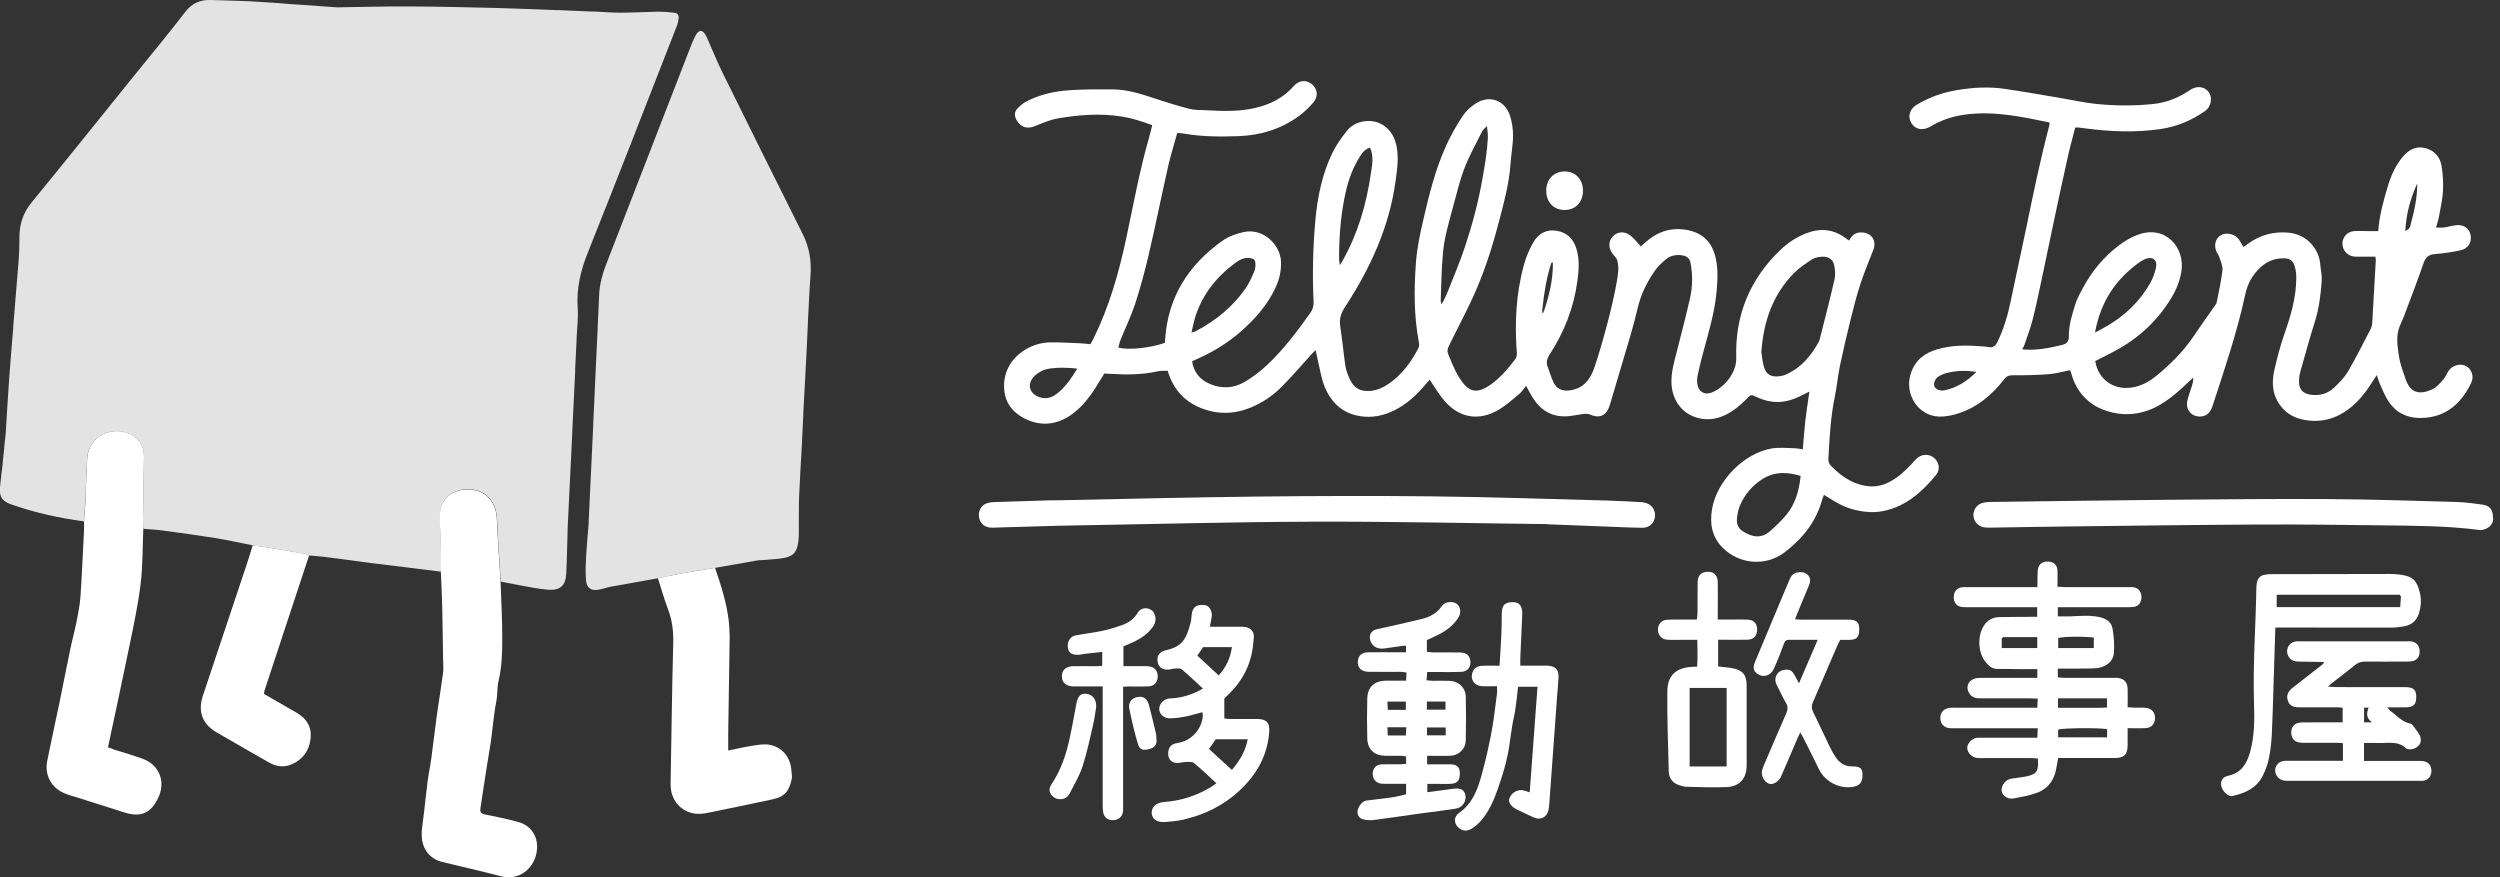 <?xml version="1.0" encoding="UTF-8"?> <svg xmlns="http://www.w3.org/2000/svg" width="171" height="60" viewBox="0 0 171 60" fill="none"><rect x="0" y="0" width="171" height="60" fill="#333333" stroke="none"/><g clip-path="url(#clip0_593_59)"><path d="M17.04 0.088C16.938 0.088 16.836 0.083 16.73 0.079C16.831 0.079 16.933 0.083 17.04 0.088Z" fill="#E3E3E3"></path><path d="M23.101 0.506C23.031 0.506 22.966 0.501 22.896 0.496C22.966 0.496 23.031 0.501 23.101 0.506Z" fill="#E3E3E3"></path><path d="M0.204 31.535C0.204 31.605 0.195 31.675 0.19 31.739C0.19 31.67 0.2 31.6 0.204 31.535Z" fill="#E3E3E3"></path><path d="M0.306 30.506C0.301 30.575 0.297 30.645 0.292 30.71C0.297 30.64 0.301 30.571 0.306 30.506Z" fill="#E3E3E3"></path><path d="M18.686 0.19C18.617 0.19 18.547 0.186 18.482 0.181C18.552 0.181 18.622 0.186 18.686 0.19Z" fill="#E3E3E3"></path><path d="M20.022 0.292C19.953 0.292 19.883 0.288 19.818 0.283C19.888 0.283 19.957 0.288 20.022 0.292Z" fill="#E3E3E3"></path><path d="M0.918 22.285C0.918 22.355 0.914 22.425 0.909 22.489C0.909 22.42 0.914 22.35 0.918 22.285Z" fill="#E3E3E3"></path><path d="M5.852 34.003C5.852 34.105 5.847 34.208 5.843 34.31C5.843 34.208 5.847 34.105 5.852 34.003Z" fill="white"></path><path d="M30.168 39.102C28.629 38.911 27.089 38.726 25.55 38.531C24.418 38.387 23.287 38.23 22.155 38.086C21.817 38.044 21.479 38.025 21.14 37.993C21.066 37.961 20.992 37.914 20.913 37.9C20.426 37.812 19.939 37.724 19.448 37.64C18.724 37.52 17.996 37.408 17.273 37.297C16.42 37.13 15.571 36.94 14.713 36.801C13.536 36.611 12.348 36.453 11.161 36.291C10.712 36.23 10.253 36.207 9.798 36.17C9.794 35.929 9.78 35.692 9.78 35.451C9.798 34.05 9.826 32.644 9.845 31.243C9.854 30.524 9.529 29.995 8.875 29.685C7.781 29.165 6.061 29.68 5.959 31.392C5.908 32.264 5.885 33.136 5.848 34.008C5.848 34.11 5.843 34.212 5.838 34.314C5.806 34.764 5.769 35.214 5.736 35.664C4.039 35.432 2.37 35.066 0.752 34.495C0.135 34.277 -0.055 33.98 0 33.326C0.047 32.797 0.121 32.273 0.181 31.744C0.181 31.675 0.191 31.605 0.195 31.54C0.223 31.267 0.255 30.993 0.283 30.719L0.297 30.515C0.325 30.241 0.357 29.968 0.385 29.694L0.399 29.49C0.478 28.251 0.548 27.008 0.636 25.769C0.714 24.679 0.812 23.589 0.9 22.499C0.9 22.429 0.905 22.36 0.909 22.295C1.034 20.796 1.16 19.298 1.276 17.795C1.313 17.303 1.331 16.802 1.327 16.311C1.317 15.387 1.558 14.585 2.157 13.852C4.424 11.087 6.654 8.299 8.899 5.516C10.165 3.948 11.458 2.394 12.687 0.798C13.151 0.2 13.698 -0.009 14.379 5.03289e-05C15.163 0.014 15.951 0.051 16.735 0.074C16.837 0.074 16.939 0.079 17.046 0.084C17.523 0.116 18.006 0.148 18.483 0.176C18.553 0.176 18.622 0.181 18.687 0.186C19.063 0.218 19.438 0.246 19.819 0.278C19.888 0.278 19.958 0.283 20.023 0.288C20.982 0.357 21.942 0.422 22.897 0.492C22.967 0.492 23.032 0.496 23.101 0.501C24.757 0.478 26.412 0.431 28.067 0.441C30.066 0.45 32.06 0.501 34.058 0.547C35.371 0.58 36.688 0.645 38 0.691C38.069 0.691 38.139 0.691 38.204 0.691C38.955 0.724 39.711 0.756 40.462 0.789C40.532 0.789 40.601 0.789 40.666 0.789C41.264 0.817 41.862 0.868 42.46 0.868C43.314 0.868 44.171 0.812 45.025 0.798C45.396 0.798 45.767 0.835 46.133 0.872C46.332 0.891 46.439 1.035 46.42 1.229C46.402 1.415 46.365 1.6 46.295 1.777C44.283 6.921 42.289 12.075 40.235 17.206C39.725 18.472 39.414 19.725 39.516 21.093C39.562 21.757 39.47 22.425 39.442 23.093C39.442 23.195 39.437 23.297 39.432 23.399C39.4 24.016 39.368 24.633 39.34 25.25C39.34 25.319 39.34 25.389 39.34 25.454C39.275 26.822 39.205 28.195 39.14 29.564C39.14 29.634 39.14 29.703 39.136 29.768C39.034 31.86 38.932 33.948 38.83 36.04C38.83 36.109 38.83 36.179 38.825 36.244C38.797 37.237 38.783 38.225 38.732 39.218C38.691 40.057 38.324 40.401 37.48 40.336C36.817 40.285 36.163 40.136 35.51 40.025C35.088 39.951 34.67 39.862 34.253 39.784C34.165 38.355 34.058 36.926 33.998 35.497C33.938 34.152 33.061 33.345 31.726 33.479C30.826 33.572 30.173 34.217 30.112 34.992C30.061 35.618 30.136 36.253 30.149 36.884C30.163 37.617 30.168 38.35 30.182 39.083L30.168 39.102Z" fill="#E3E3E3"></path><path d="M126.467 16.464C126.675 16.088 126.912 15.879 127.343 15.898C128.011 15.926 128.382 16.45 128.136 17.09C127.839 17.855 127.519 18.612 127.264 19.386C127.005 20.175 126.796 20.987 126.596 21.794C126.332 22.866 126.077 23.942 125.85 25.027C125.706 25.714 125.651 26.414 125.507 27.101C125.215 28.506 125.14 29.931 125.062 31.359C125.048 31.591 125.113 31.735 125.27 31.893C125.896 32.528 126.592 33.025 127.482 33.21C128.076 33.336 128.632 33.266 129.175 32.997C129.801 32.686 130.297 32.222 130.77 31.721C130.886 31.596 130.992 31.461 131.122 31.346C131.47 31.039 131.957 31.035 132.295 31.322C132.638 31.619 132.731 32.115 132.434 32.477C131.474 33.646 130.38 34.63 128.836 34.95C128.168 35.089 127.51 35.029 126.856 34.871C126.221 34.718 125.651 34.421 125.113 34.064C125.001 33.99 124.885 33.929 124.756 33.85C124.705 33.994 124.658 34.101 124.626 34.212C124.208 35.715 123.276 36.856 122.066 37.78C120.791 38.754 118.983 38.61 117.837 37.474C117.086 36.727 116.938 35.808 117.105 34.815C117.425 32.9 119.284 30.993 121.194 30.673C121.691 30.589 122.215 30.65 122.725 30.659C122.91 30.659 123.096 30.705 123.314 30.733C123.369 30.061 123.411 29.416 123.485 28.776C123.559 28.135 123.661 27.5 123.763 26.785C123.569 26.883 123.416 26.957 123.263 27.036C122.53 27.412 121.76 27.616 120.935 27.426C120.671 27.365 120.411 27.277 120.165 27.161C119.766 26.976 119.776 26.966 119.451 27.3C119.02 27.746 118.542 28.135 117.976 28.4C117.383 28.683 116.762 28.757 116.126 28.585C115.041 28.293 114.364 27.375 114.327 26.178C114.309 25.449 114.508 24.758 114.689 24.062C115 22.856 115.31 21.65 115.588 20.439C115.686 20.026 115.732 19.595 115.741 19.168C115.751 18.783 115.7 18.393 115.639 18.013C115.584 17.661 115.371 17.498 115 17.456C114.605 17.41 114.239 17.494 113.938 17.744C113.664 17.976 113.395 18.227 113.196 18.514C112.644 19.303 112.231 20.147 112.009 21.107C111.717 22.388 111.309 23.64 110.942 24.902C110.673 25.83 110.395 26.758 110.117 27.685C109.885 28.446 109.426 28.65 108.717 28.339C108.596 28.284 108.434 28.302 108.295 28.316C107.924 28.363 107.553 28.451 107.182 28.474C106.143 28.534 105.373 28.061 104.831 27.194C104.687 26.962 104.567 26.72 104.386 26.391C104.2 26.614 104.07 26.823 103.89 26.971C103.444 27.342 103.004 27.736 102.508 28.029C101.154 28.826 99.8 28.595 98.78 27.393C98.418 26.966 98.135 26.47 97.792 25.974C97.713 26.062 97.616 26.164 97.523 26.275C96.916 27.008 96.23 27.644 95.367 28.07C94.63 28.437 93.855 28.595 93.03 28.465C92.172 28.33 91.495 27.917 91.004 27.198C90.702 26.758 90.507 26.275 90.387 25.756C90.248 25.166 90.127 24.573 89.988 23.946C89.909 24.025 89.817 24.109 89.733 24.201C89.052 24.948 88.398 25.718 87.688 26.433C87.072 27.059 86.353 27.551 85.528 27.885C84.396 28.344 83.255 28.358 82.129 27.903C80.979 27.439 80.232 26.59 79.871 25.361C79.653 25.37 79.425 25.347 79.217 25.394C78.173 25.626 77.121 25.644 76.064 25.575C75.892 25.565 75.725 25.561 75.535 25.551C75.317 25.904 75.104 26.256 74.886 26.595C74.436 27.291 73.921 27.931 73.231 28.4C72.243 29.068 71.2 29.17 70.119 28.646C69.419 28.307 68.89 27.732 68.742 27.008C68.505 25.848 68.923 24.726 69.98 24.011C70.541 23.631 71.176 23.431 71.844 23.418C72.558 23.404 73.277 23.459 73.996 23.487C74.181 23.496 74.371 23.524 74.585 23.543C74.649 23.427 74.724 23.311 74.779 23.195C75.86 21.005 76.527 18.681 77.033 16.301C77.524 14.014 77.937 11.709 78.582 9.459C78.665 9.171 78.734 8.874 78.813 8.559C78.099 8.304 77.455 8.086 76.754 7.974C75.28 7.738 73.824 7.849 72.377 8.095C71.83 8.188 71.302 8.42 70.782 8.629C70.263 8.837 69.846 8.721 69.553 8.244C69.368 7.947 69.363 7.664 69.604 7.409C69.767 7.242 69.952 7.079 70.156 6.968C71.074 6.471 72.081 6.249 73.11 6.175C74.116 6.1 75.127 6.11 76.133 6.114C77.102 6.124 78.016 6.411 78.929 6.717C79.736 6.986 80.552 7.237 81.377 7.45C81.721 7.538 82.092 7.515 82.449 7.538C83.594 7.603 84.744 7.645 85.871 7.381C86.891 7.144 87.795 6.685 88.5 5.882C88.852 5.479 89.353 5.442 89.733 5.757C90.113 6.073 90.188 6.583 89.844 6.996C89.562 7.334 89.232 7.645 88.88 7.91C87.633 8.837 86.204 9.264 84.66 9.315C83.427 9.357 82.194 9.348 80.974 9.139C80.844 9.116 80.71 9.111 80.524 9.092C80.316 9.849 80.084 10.582 79.912 11.328C79.448 13.379 79.036 15.434 78.558 17.48C78.294 18.612 77.988 19.734 77.626 20.838C77.357 21.655 76.972 22.434 76.648 23.237C76.578 23.408 76.546 23.594 76.495 23.77C77.126 23.965 78.693 23.807 79.676 23.45C79.685 23.362 79.694 23.26 79.699 23.162C79.903 20.305 81.289 18.134 83.575 16.496C84.025 16.176 84.531 15.986 85.078 15.87C86.441 15.587 87.563 16.765 87.619 17.865C87.651 18.514 87.507 19.122 87.234 19.702C86.668 20.903 85.801 21.868 84.813 22.726C84.007 23.427 83.107 23.983 82.138 24.438C81.953 24.526 81.767 24.61 81.54 24.712C81.656 25.473 82.087 25.983 82.773 26.27C83.58 26.609 84.401 26.558 85.143 26.117C85.68 25.797 86.195 25.412 86.654 24.981C87.795 23.909 88.732 22.661 89.636 21.39C89.798 21.158 89.863 20.908 89.849 20.625C89.761 18.774 89.803 16.928 89.97 15.081C90.113 13.49 90.429 11.936 91.12 10.489C91.375 9.955 91.727 9.459 92.093 8.99C92.39 8.605 92.817 8.364 93.317 8.295C94.403 8.146 95.288 8.828 95.52 9.979C95.682 10.767 95.571 11.546 95.464 12.326C95.042 15.517 93.725 18.356 91.987 21.019C91.718 21.432 91.597 21.822 91.671 22.309C91.811 23.218 91.894 24.141 92.028 25.055C92.075 25.352 92.195 25.649 92.321 25.927C92.599 26.544 93.039 26.79 93.716 26.739C94.175 26.702 94.579 26.526 94.95 26.275C95.872 25.658 96.503 24.791 97.013 23.826C97.069 23.714 97.083 23.557 97.055 23.431C96.702 21.599 96.716 19.753 96.855 17.902C96.93 16.928 97.138 15.963 97.361 15.007C97.755 13.291 98.182 11.584 98.91 9.974C99.225 9.278 99.61 8.601 100.027 7.961C100.254 7.613 100.588 7.306 100.941 7.079C101.877 6.471 102.939 6.847 103.282 7.91C103.421 8.341 103.495 8.819 103.491 9.273C103.491 9.9 103.366 10.526 103.324 11.152C103.231 12.581 102.846 13.949 102.485 15.318C102.039 17.025 101.492 18.7 100.76 20.305C100.236 21.451 99.638 22.559 99.09 23.691C99.025 23.83 98.979 24.035 99.035 24.164C99.267 24.73 99.489 25.31 99.814 25.83C100.412 26.785 100.959 27.045 102.044 26.247C102.67 25.788 103.166 25.194 103.635 24.577C103.732 24.443 103.764 24.313 103.75 24.123C103.597 22.077 103.695 20.05 104.251 18.064C104.39 17.558 104.608 17.062 104.863 16.608C105.206 15.991 105.754 15.661 106.491 15.787C107.21 15.907 107.636 16.366 107.836 17.044C108.049 17.767 107.993 18.505 107.891 19.233C107.645 21.056 106.987 22.726 105.985 24.266C105.8 24.554 105.744 24.809 105.87 25.125C106.004 25.454 106.097 25.807 106.25 26.131C106.449 26.563 106.797 26.753 107.288 26.711C108.271 26.623 108.772 25.974 109.055 25.143C109.412 24.09 109.709 23.019 109.992 21.942C110.228 21.038 110.437 20.128 110.599 19.21C110.678 18.76 110.748 18.287 110.627 17.828C110.59 17.688 110.483 17.563 110.381 17.452C110.006 17.034 109.978 16.524 110.321 16.167C110.655 15.819 111.151 15.796 111.568 16.148C111.8 16.343 111.99 16.594 112.231 16.853C112.329 16.77 112.449 16.663 112.57 16.556C113.312 15.898 114.17 15.573 115.167 15.694C116.224 15.824 116.98 16.352 117.29 17.405C117.531 18.222 117.49 19.043 117.42 19.887C117.29 21.404 116.836 22.833 116.451 24.285C116.33 24.749 116.214 25.213 116.117 25.681C116.08 25.862 116.071 26.057 116.094 26.243C116.163 26.771 116.558 27.036 117.049 26.86C117.879 26.563 118.797 25.528 118.76 24.471C118.667 21.585 119.678 19.108 121.769 17.104C122.354 16.543 123.031 16.111 123.819 15.865C124.64 15.61 125.405 15.722 126.119 16.199C126.216 16.264 126.309 16.338 126.457 16.445L126.467 16.464ZM105.503 21.047C105.499 21.158 105.489 21.274 105.485 21.386C105.508 21.39 105.531 21.4 105.554 21.404C105.596 21.288 105.642 21.168 105.684 21.052C106.004 20.045 106.236 19.02 106.217 17.953C106.18 17.962 106.148 17.971 106.111 17.981C105.786 18.978 105.619 20.008 105.508 21.052L105.503 21.047ZM98.552 20.611C98.562 20.68 98.571 20.745 98.585 20.815C98.627 20.755 98.664 20.695 98.706 20.639C98.808 20.43 98.919 20.221 99.002 20.008C99.415 18.959 99.86 17.92 100.213 16.853C100.718 15.332 101.126 13.787 101.404 12.205C101.567 11.282 101.72 10.364 101.771 9.431C101.784 9.199 101.738 8.967 101.71 8.619C101.543 8.805 101.427 8.884 101.372 8.995C100.954 9.835 100.495 10.656 100.162 11.523C99.832 12.382 99.628 13.286 99.382 14.172C99.183 14.905 98.975 15.643 98.826 16.39C98.719 16.932 98.678 17.494 98.641 18.05C98.59 18.904 98.576 19.757 98.543 20.611H98.552ZM120.476 24.085C120.517 24.336 120.55 24.712 120.647 25.074C120.791 25.598 121.111 25.793 121.649 25.742C121.816 25.723 121.992 25.691 122.145 25.621C123.202 25.166 123.884 24.327 124.422 23.348C124.454 23.288 124.463 23.218 124.482 23.153C124.821 21.812 125.168 20.472 125.479 19.127C125.549 18.825 125.525 18.477 125.465 18.166C125.386 17.749 125.071 17.535 124.644 17.558C124.412 17.573 124.153 17.61 123.967 17.73C123.527 18.013 123.072 18.31 122.706 18.681C121.278 20.138 120.629 21.942 120.476 24.081V24.085ZM123.165 32.552C122.261 32.282 121.403 32.241 120.587 32.746C119.854 33.201 119.317 33.832 118.992 34.63C118.881 34.908 118.83 35.224 118.806 35.525C118.779 35.845 118.904 36.142 119.182 36.323C119.864 36.768 120.485 36.843 121.065 36.337C121.473 35.975 121.876 35.599 122.215 35.177C122.817 34.43 123.059 33.535 123.165 32.556V32.552ZM81.498 22.736C81.656 22.698 81.711 22.694 81.753 22.671C83.172 21.933 84.382 20.945 85.272 19.609C85.486 19.284 85.643 18.918 85.796 18.561C85.861 18.412 85.875 18.227 85.871 18.059C85.861 17.749 85.769 17.688 85.467 17.651C85.073 17.6 84.767 17.781 84.48 17.995C83.223 18.922 82.286 20.091 81.785 21.585C81.67 21.938 81.605 22.304 81.498 22.736ZM93.707 10.099C93.308 10.22 93.137 10.517 92.96 10.804C92.427 11.658 92.14 12.613 91.954 13.578C91.69 14.938 91.588 16.32 91.593 17.707C91.593 17.823 91.62 17.939 91.648 18.143C91.746 17.976 91.792 17.907 91.834 17.832C92.868 15.991 93.457 14.005 93.758 11.927C93.841 11.342 93.995 10.744 93.712 10.104L93.707 10.099ZM73.689 25.217C73.458 25.194 73.342 25.171 73.226 25.171C72.92 25.162 72.609 25.139 72.303 25.162C71.997 25.185 71.677 25.199 71.399 25.31C71.125 25.417 70.843 25.598 70.662 25.825C70.249 26.335 70.434 26.897 71.042 27.143C71.478 27.319 71.881 27.235 72.248 26.962C72.85 26.516 73.249 25.913 73.689 25.217Z" fill="white"></path><path d="M40.981 20.128C41.023 19.423 41.204 18.746 41.459 18.087C43.378 13.133 45.303 8.174 47.227 3.22C47.338 2.932 47.454 2.644 47.607 2.38C47.811 2.023 48.043 2.027 48.256 2.38C48.335 2.51 48.391 2.658 48.451 2.797C48.771 3.516 49.063 4.245 49.411 4.95C51.233 8.642 53.069 12.335 54.91 16.018C55.36 16.918 55.513 17.855 55.439 18.853C55.36 19.892 55.318 20.936 55.263 21.979C55.263 22.081 55.258 22.183 55.253 22.286C55.221 22.935 55.193 23.589 55.161 24.239C55.161 24.308 55.156 24.378 55.151 24.443C55.082 25.709 55.012 26.98 54.947 28.247C54.947 28.316 54.943 28.381 54.943 28.451C54.915 29.035 54.882 29.615 54.855 30.2C54.855 30.269 54.855 30.339 54.85 30.404C54.785 31.582 54.711 32.756 54.66 33.934C54.632 34.635 54.651 35.335 54.641 36.035C54.641 36.379 54.651 36.722 54.604 37.056C54.498 37.826 54.242 38.077 53.454 38.193C53 38.258 52.536 38.276 52.077 38.313C52.008 38.313 51.938 38.318 51.873 38.322C50.885 38.494 49.902 38.67 48.915 38.842C48.21 38.958 47.505 39.06 46.8 39.19C46.197 39.297 45.599 39.431 45.001 39.552C43.93 39.742 42.859 39.932 41.792 40.127C41.51 40.178 41.236 40.285 40.953 40.336C40.425 40.428 40.128 40.224 40.081 39.672C40.035 39.134 40.063 38.582 40.091 38.039C40.132 37.306 40.202 36.578 40.262 35.85C40.262 35.78 40.262 35.711 40.267 35.646C40.369 33.521 40.466 31.396 40.568 29.272C40.568 29.17 40.573 29.068 40.578 28.966C40.61 28.316 40.638 27.662 40.67 27.013C40.67 26.943 40.67 26.873 40.675 26.809C40.74 25.403 40.809 23.997 40.874 22.596C40.874 22.494 40.879 22.392 40.884 22.29C40.916 21.641 40.944 20.987 40.976 20.337C40.976 20.268 40.981 20.198 40.986 20.133L40.981 20.128Z" fill="#E3E3E3"></path><path d="M138.472 23.909C139.348 23.974 140.192 23.793 141.036 23.598C141.338 23.529 141.514 23.371 141.509 23.032C141.495 22.244 141.736 21.497 141.968 20.759C142.084 20.398 142.284 20.059 142.46 19.716C143.072 18.565 143.888 17.577 144.922 16.793C145.325 16.487 145.78 16.213 146.257 16.046C148.163 15.364 149.457 16.979 149.211 18.537C149.114 19.164 148.891 19.753 148.567 20.296C147.658 21.836 146.41 23.032 144.852 23.9C144.347 24.183 143.823 24.433 143.313 24.698C143.54 26.062 144.732 26.804 146.104 26.447C146.628 26.312 147.083 26.043 147.5 25.704C148.441 24.93 149.304 24.081 149.995 23.065C150.472 22.355 150.973 21.659 151.46 20.959C151.52 20.875 151.599 20.792 151.618 20.699C151.761 19.962 151.933 19.229 152.016 18.486C152.049 18.185 151.882 17.86 151.789 17.554C151.757 17.443 151.669 17.345 151.618 17.238C151.404 16.793 151.539 16.283 151.928 16.074C152.285 15.879 152.884 16.014 153.12 16.348C153.236 16.51 153.329 16.691 153.454 16.895C153.574 16.812 153.667 16.742 153.76 16.677C154.581 16.07 155.513 15.824 156.514 15.912C157.831 16.028 158.624 17.067 158.703 18.064C158.735 18.449 158.833 18.843 158.805 19.224C158.735 20.152 158.629 21.07 158.346 21.97C157.979 23.13 157.66 24.304 157.33 25.473C157.275 25.667 157.252 25.876 157.252 26.08C157.247 26.618 157.488 26.906 158.026 26.994C158.633 27.092 159.199 26.939 159.644 26.521C160.006 26.187 160.363 25.816 160.609 25.398C161.16 24.457 161.647 23.473 162.153 22.504C162.213 22.388 162.25 22.244 162.259 22.114C162.347 20.681 162.426 19.242 162.505 17.809C162.505 17.744 162.496 17.679 162.482 17.554C162.028 17.554 161.587 17.554 161.146 17.554C160.817 17.554 160.544 17.419 160.363 17.141C160.038 16.64 160.298 15.87 161.017 15.81C161.374 15.782 161.735 15.81 162.092 15.81C162.278 15.81 162.463 15.81 162.672 15.81C162.742 14.738 163.029 13.75 163.321 12.762C163.544 12.01 163.859 11.287 164.383 10.688C164.763 10.252 165.227 9.983 165.83 10.118C166.465 10.257 166.873 10.679 166.989 11.287C167.096 11.867 167.128 12.479 167.1 13.068C167.068 13.657 166.929 14.246 166.822 14.831C166.78 15.063 166.701 15.286 166.627 15.564C166.794 15.564 166.966 15.582 167.133 15.564C167.434 15.522 167.731 15.429 168.032 15.401C168.528 15.355 168.899 15.629 168.987 16.065C169.085 16.561 168.839 16.997 168.32 17.113C167.754 17.238 167.174 17.331 166.599 17.373C166.168 17.405 165.927 17.549 165.783 17.971C165.361 19.187 164.898 20.393 164.443 21.599C164.355 21.836 164.244 22.063 164.147 22.295C163.868 22.963 163.984 23.654 164.082 24.322C164.16 24.874 164.364 25.412 164.55 25.946C164.828 26.753 165.361 27.101 166.391 26.618C166.669 26.488 166.892 26.215 167.105 25.978C167.263 25.802 167.351 25.57 167.48 25.37C167.722 24.995 168.259 24.837 168.654 25.027C169.048 25.213 169.247 25.732 169.034 26.178C168.44 27.416 167.434 28.59 165.533 28.59C164.606 28.59 163.868 28.209 163.363 27.439C163.131 27.087 162.973 26.683 162.797 26.294C162.714 26.108 162.658 25.909 162.57 25.654C162.454 25.834 162.361 25.974 162.273 26.113C161.861 26.767 161.397 27.384 160.789 27.871C159.797 28.669 158.68 28.97 157.423 28.678C156.602 28.483 156 27.964 155.67 27.217C155.415 26.637 155.42 25.974 155.559 25.347C155.754 24.489 155.972 23.645 156.264 22.81C156.695 21.585 157.061 20.333 157.066 19.011C157.066 18.755 157.038 18.496 156.969 18.254C156.843 17.809 156.639 17.67 156.185 17.67C155.559 17.665 155.026 17.893 154.576 18.324C154.061 18.82 153.727 19.423 153.579 20.124C153.018 22.722 152.169 25.231 151.344 27.75C151.21 28.159 150.996 28.455 150.537 28.488C149.93 28.534 149.48 28.038 149.61 27.439C149.684 27.105 149.805 26.785 149.907 26.461C149.967 26.27 150.027 26.076 150.018 25.83C149.902 25.936 149.786 26.038 149.675 26.145C149.081 26.716 148.469 27.259 147.755 27.681C146.522 28.404 145.2 28.52 143.902 28.038C142.882 27.662 142.131 26.887 141.76 25.82C141.709 25.677 141.672 25.528 141.625 25.38C141.625 25.366 141.602 25.357 141.57 25.324C141.106 25.417 140.628 25.556 140.141 25.593C139.325 25.658 138.505 25.677 137.684 25.667C137.41 25.667 137.253 25.723 137.086 25.941C136.242 27.031 135.212 27.89 133.872 28.302C133.566 28.4 133.242 28.46 132.922 28.488C131.308 28.641 130.195 27.022 130.71 25.51C131.016 24.61 131.674 24.127 132.542 23.881C133.506 23.612 134.494 23.603 135.486 23.687C135.658 23.701 135.829 23.701 135.996 23.738C136.321 23.803 136.497 23.659 136.631 23.376C137.049 22.513 137.322 21.604 137.517 20.667C137.879 18.927 138.263 17.187 138.625 15.448C139.098 13.142 139.576 10.841 140.178 8.564C140.192 8.517 140.183 8.462 140.188 8.378C138.333 7.993 136.488 7.594 134.572 7.817C133.766 7.91 132.996 8.128 132.282 8.517C132.175 8.573 132.078 8.638 131.971 8.694C131.47 8.958 130.979 8.837 130.724 8.397C130.478 7.965 130.622 7.455 131.099 7.167C131.957 6.652 132.88 6.323 133.877 6.161C134.948 5.984 136.015 5.919 137.086 6.073C138.384 6.258 139.673 6.495 140.967 6.708C141.764 6.843 142.553 7.024 143.359 7.107C144.672 7.242 145.979 7.251 147.287 7.112C148.135 7.024 148.914 6.727 149.633 6.267C149.721 6.212 149.8 6.151 149.893 6.1C150.356 5.841 150.857 5.947 151.112 6.356C151.339 6.722 151.224 7.316 150.839 7.585C149.916 8.234 148.896 8.666 147.774 8.828C146.072 9.074 144.37 9.009 142.668 8.786C142.515 8.768 142.362 8.745 142.209 8.726C142.145 8.717 142.075 8.726 141.945 8.726C141.783 9.357 141.602 9.997 141.458 10.642C141.124 12.122 140.809 13.606 140.494 15.091C140.216 16.399 139.947 17.716 139.668 19.024C139.464 19.975 139.274 20.926 139.033 21.863C138.871 22.49 138.63 23.097 138.426 23.71C138.333 23.798 138.268 23.886 138.463 23.923L138.472 23.909ZM143.299 22.75C143.652 22.559 143.907 22.425 144.152 22.281C145.372 21.567 146.359 20.611 147.064 19.382C147.254 19.048 147.393 18.672 147.472 18.296C147.584 17.777 147.231 17.517 146.744 17.716C146.619 17.767 146.494 17.828 146.383 17.907C144.732 19.071 143.679 20.625 143.299 22.75ZM135.18 25.44C134.433 25.32 133.78 25.352 133.135 25.519C132.94 25.57 132.746 25.658 132.579 25.765C132.347 25.918 132.235 26.238 132.314 26.424C132.393 26.618 132.685 26.758 132.973 26.702C133.817 26.535 134.517 26.108 135.185 25.44H135.18ZM165.338 12.549C164.87 13.578 164.578 14.65 164.522 15.8C164.671 15.726 164.814 15.638 164.847 15.517C165.106 14.548 165.352 13.569 165.338 12.549Z" fill="white"></path><path d="M30.168 39.102C30.159 38.369 30.15 37.636 30.136 36.903C30.122 36.272 30.048 35.636 30.099 35.01C30.164 34.231 30.813 33.586 31.712 33.498C33.048 33.363 33.929 34.171 33.984 35.516C34.045 36.945 34.156 38.373 34.239 39.802C34.281 41.101 34.36 42.4 34.355 43.699C34.355 44.65 34.328 45.606 34.105 46.547C33.994 47.007 34.04 47.503 33.947 47.971C33.734 49.075 33.678 50.198 33.484 51.302C33.331 52.184 33.201 53.07 33.062 53.956C32.992 54.406 32.922 54.856 32.858 55.306C32.83 55.514 32.881 55.649 33.136 55.7C33.906 55.853 34.675 56.015 35.431 56.219C36.414 56.484 36.896 57.356 36.692 58.367C36.484 59.416 35.505 60.265 34.244 59.931C32.922 59.578 31.587 59.29 30.261 58.961C29.38 58.743 28.856 58.052 28.847 57.133C28.847 57.031 28.847 56.929 28.847 56.827C28.907 56.34 28.967 55.853 29.027 55.366C29.106 54.698 29.171 54.03 29.259 53.362C29.324 52.879 29.431 52.402 29.496 51.919C29.63 50.945 29.737 49.966 29.871 48.992C30.006 48.013 30.173 47.039 30.303 46.06C30.344 45.745 30.312 45.42 30.307 45.095C30.289 43.898 30.275 42.702 30.247 41.509C30.229 40.707 30.187 39.904 30.154 39.102H30.168Z" fill="white"></path><path d="M5.852 34.004C5.889 33.131 5.913 32.259 5.964 31.387C6.066 29.675 7.786 29.16 8.88 29.68C9.534 29.991 9.854 30.52 9.849 31.239C9.831 32.64 9.803 34.045 9.784 35.446C9.784 35.688 9.794 35.924 9.803 36.165C9.747 37.413 9.77 38.67 9.622 39.909C9.451 41.324 9.154 42.725 8.866 44.121C8.393 46.445 7.883 48.765 7.387 51.112C7.54 51.168 7.679 51.228 7.818 51.274C8.454 51.478 9.093 51.664 9.724 51.887C10.893 52.295 11.361 53.459 10.818 54.582C10.318 55.621 9.636 55.922 8.532 55.579C7.475 55.25 6.423 54.911 5.37 54.577C5.032 54.471 4.684 54.382 4.364 54.243C3.492 53.853 3.042 52.995 3.228 52.054C3.487 50.75 3.78 49.451 4.049 48.148C4.313 46.863 4.563 45.573 4.832 44.288C4.957 43.69 5.124 43.105 5.24 42.507C5.352 41.941 5.463 41.365 5.505 40.79C5.607 39.269 5.671 37.747 5.75 36.226C5.76 36.04 5.75 35.85 5.746 35.66C5.778 35.21 5.815 34.76 5.848 34.31C5.848 34.208 5.852 34.106 5.857 34.004H5.852Z" fill="white"></path><path d="M140.754 45.735V46.329C140.893 46.343 141.041 46.366 141.185 46.366C142.279 46.366 143.373 46.366 144.472 46.366C144.593 46.366 144.714 46.357 144.829 46.366C145.275 46.413 145.516 46.654 145.53 47.099C145.544 47.507 145.53 47.92 145.53 48.375C145.692 48.384 145.84 48.398 145.984 48.403C146.258 48.412 146.536 48.389 146.805 48.421C147.194 48.468 147.412 48.746 147.403 49.131C147.394 49.516 147.162 49.781 146.768 49.804C146.378 49.827 145.984 49.808 145.53 49.808C145.53 50.207 145.53 50.578 145.53 50.95C145.525 51.617 145.302 51.845 144.639 51.849C143.545 51.854 142.451 51.849 141.352 51.849H140.777C140.721 52.16 140.679 52.448 140.614 52.726C140.448 53.441 140.026 53.974 139.339 54.225C138.829 54.41 138.287 54.508 137.754 54.61C137.364 54.684 137.026 54.48 136.928 54.169C136.835 53.881 137.072 53.441 137.41 53.306C137.563 53.246 137.744 53.241 137.911 53.213C138.194 53.167 138.477 53.144 138.755 53.069C139.261 52.94 139.395 52.754 139.404 52.234C139.404 52.132 139.395 52.03 139.39 51.882C139.242 51.873 139.094 51.854 138.945 51.854C137.832 51.854 136.72 51.854 135.607 51.854C135.472 51.854 135.333 51.863 135.199 51.84C134.851 51.789 134.554 51.46 134.559 51.149C134.568 50.834 134.869 50.514 135.213 50.467C135.328 50.453 135.454 50.462 135.57 50.462C136.65 50.462 137.726 50.462 138.806 50.462H139.353C139.363 50.249 139.372 50.068 139.381 49.813H138.811C137.118 49.813 135.421 49.813 133.729 49.813C133.59 49.813 133.455 49.822 133.321 49.804C132.954 49.753 132.732 49.507 132.718 49.15C132.699 48.774 132.922 48.486 133.297 48.426C133.446 48.398 133.604 48.407 133.757 48.407C135.435 48.407 137.109 48.407 138.788 48.407H139.353C139.363 48.208 139.372 48.027 139.381 47.786C139.196 47.781 139.033 47.767 138.871 47.767C137.726 47.767 136.576 47.767 135.43 47.767C135.143 47.767 134.893 47.707 134.716 47.452C134.443 47.062 134.582 46.584 135.036 46.426C135.194 46.371 135.37 46.366 135.542 46.366C136.636 46.362 137.73 46.366 138.829 46.366C138.996 46.366 139.163 46.366 139.353 46.366V45.768C138.973 45.768 138.588 45.768 138.203 45.768C137.675 45.768 137.146 45.749 136.617 45.754C136.228 45.754 135.996 45.517 135.787 45.244C135.291 44.599 135.254 43.513 135.685 42.813C135.931 42.419 136.293 42.219 136.752 42.21C137.42 42.196 138.087 42.196 138.755 42.191C138.941 42.191 139.126 42.191 139.344 42.191V41.532H138.862C137.457 41.532 136.056 41.532 134.651 41.532C134.498 41.532 134.341 41.537 134.192 41.519C133.835 41.468 133.641 41.226 133.636 40.855C133.636 40.484 133.826 40.229 134.169 40.173C134.304 40.15 134.443 40.159 134.577 40.159C135.982 40.159 137.383 40.159 138.788 40.159H139.358C139.363 39.784 139.363 39.431 139.376 39.078C139.395 38.629 139.664 38.387 140.104 38.41C140.475 38.429 140.712 38.642 140.73 39.018C140.749 39.375 140.73 39.733 140.73 40.132C140.934 40.141 141.097 40.155 141.264 40.159C142.683 40.159 144.106 40.159 145.525 40.159C145.664 40.159 145.799 40.15 145.933 40.169C146.281 40.22 146.48 40.489 146.476 40.864C146.466 41.222 146.281 41.463 145.947 41.514C145.794 41.537 145.641 41.532 145.488 41.532C144.083 41.532 142.683 41.532 141.278 41.532H140.754V42.159C141.06 42.159 141.347 42.168 141.63 42.159C142.293 42.131 142.947 42.066 143.61 42.21C144.088 42.312 144.426 42.558 144.5 43.008C144.593 43.56 144.635 44.13 144.588 44.687C144.537 45.276 143.976 45.684 143.29 45.712C142.622 45.74 141.955 45.726 141.287 45.731C141.12 45.731 140.953 45.731 140.735 45.731L140.754 45.735ZM137.03 43.574C136.993 43.601 136.956 43.629 136.919 43.662V44.33H139.349V43.578C138.556 43.578 137.791 43.578 137.03 43.578V43.574ZM140.777 50.435H144.125V49.873C143.522 49.771 141.111 49.794 140.777 49.901V50.435ZM144.12 47.767C143.522 47.767 142.979 47.767 142.437 47.767C141.894 47.767 141.324 47.767 140.768 47.767V48.412C141.764 48.412 142.734 48.412 143.698 48.412C143.832 48.412 143.962 48.403 144.12 48.394V47.767ZM143.216 43.611C142.492 43.513 141.101 43.541 140.781 43.643V44.33H143.216V43.611Z" fill="white"></path><path d="M105.897 35.85C100.528 35.789 95.163 35.664 89.793 35.683C84.238 35.701 78.683 35.854 73.128 35.947C72.994 35.947 72.855 35.952 72.72 35.956C72.549 35.956 72.377 35.961 72.206 35.966C70.842 36.008 69.475 36.045 68.111 36.086C67.977 36.086 67.838 36.1 67.703 36.086C67.304 36.04 67.012 35.748 66.961 35.358C66.91 34.959 67.1 34.579 67.462 34.44C67.634 34.375 67.828 34.347 68.009 34.342C69.303 34.296 70.601 34.263 71.9 34.221H72.312C76.861 34.129 81.41 34.017 85.959 33.966C89.997 33.92 94.036 33.906 98.07 33.952C102.053 33.999 106.036 34.133 110.024 34.24C110.743 34.259 111.462 34.305 112.176 34.342C112.296 34.347 112.417 34.356 112.533 34.389C112.987 34.505 113.251 34.894 113.2 35.349C113.149 35.776 112.82 36.096 112.366 36.1C111.8 36.1 111.239 36.068 110.673 36.049C109.222 35.994 107.766 35.933 106.315 35.878C106.175 35.878 106.041 35.873 105.902 35.868L105.897 35.85Z" fill="white"></path><path d="M44.992 39.552C45.59 39.431 46.188 39.296 46.791 39.19C47.496 39.065 48.201 38.958 48.906 38.842C49.328 40.048 49.712 41.263 49.856 42.544C49.889 42.845 49.893 43.156 49.907 43.462C49.907 43.564 49.907 43.666 49.907 43.768C49.875 45.893 49.842 48.013 49.81 50.138C49.805 50.513 49.81 50.889 49.81 51.334C50.371 51.223 50.895 51.098 51.424 51.014C51.808 50.954 52.212 50.88 52.587 50.935C53.487 51.075 54.076 51.784 54.132 52.708C54.141 52.898 54.196 53.065 54.155 53.278C53.983 54.113 53.677 54.494 52.838 54.675C51.702 54.92 50.566 55.152 49.43 55.389C49.012 55.477 48.6 55.57 48.178 55.639C46.879 55.848 45.841 54.93 45.869 53.617C45.929 50.416 45.961 47.215 46.049 44.014C46.073 43.193 45.98 42.423 45.688 41.658C45.428 40.971 45.229 40.261 45.006 39.561L44.992 39.552Z" fill="white"></path><path d="M97.597 43.769V44.58C97.722 44.594 97.852 44.617 97.982 44.622C98.617 44.627 99.248 44.617 99.883 44.631C100.3 44.641 100.518 44.831 100.569 45.183C100.63 45.615 100.398 45.93 99.962 45.953C99.433 45.977 98.9 45.963 98.371 45.967C98.135 45.967 97.898 45.967 97.62 45.967C97.602 46.162 97.592 46.325 97.574 46.529C97.722 46.542 97.852 46.566 97.982 46.566C98.376 46.57 98.77 46.552 99.164 46.57C99.776 46.598 100.245 47.039 100.259 47.647C100.282 48.639 100.282 49.632 100.259 50.625C100.245 51.242 99.786 51.678 99.169 51.696C98.659 51.715 98.149 51.696 97.616 51.696V52.281C98.061 52.281 98.483 52.281 98.909 52.281C99.03 52.281 99.15 52.276 99.266 52.281C99.665 52.309 99.832 52.476 99.851 52.842C99.869 53.334 99.721 53.566 99.303 53.608C98.997 53.636 98.687 53.617 98.381 53.617C98.144 53.617 97.903 53.617 97.629 53.617V54.188C98.103 54.123 98.566 54.062 99.025 54.002C99.178 53.983 99.331 53.951 99.484 53.942C99.939 53.904 100.152 54.034 100.231 54.378C100.314 54.744 100.087 55.157 99.721 55.273C99.577 55.319 99.419 55.338 99.266 55.361C98.478 55.468 97.685 55.565 96.897 55.677C95.928 55.811 94.963 55.964 93.99 56.085C93.725 56.117 93.433 56.108 93.187 56.025C92.969 55.95 92.816 55.737 92.863 55.449C92.909 55.157 93.183 54.795 93.466 54.758C94.036 54.675 94.611 54.628 95.181 54.545C95.51 54.498 95.835 54.406 96.178 54.331V53.612C95.756 53.612 95.348 53.612 94.94 53.612C94.787 53.612 94.629 53.622 94.481 53.603C94.096 53.552 93.874 53.269 93.897 52.889C93.92 52.527 94.143 52.295 94.523 52.281C94.949 52.267 95.381 52.281 95.807 52.276C95.923 52.276 96.039 52.258 96.178 52.244V51.743C96.062 51.724 95.951 51.701 95.835 51.696C95.478 51.692 95.116 51.696 94.759 51.696C93.994 51.682 93.54 51.26 93.521 50.495C93.498 49.59 93.498 48.681 93.521 47.772C93.544 46.988 94.013 46.566 94.81 46.556C95.251 46.556 95.696 46.556 96.178 46.556C96.188 46.362 96.197 46.204 96.206 46C96.044 45.981 95.918 45.953 95.789 45.953C95.051 45.953 94.319 45.963 93.582 45.949C93.095 45.94 92.83 45.647 92.877 45.206C92.918 44.835 93.15 44.627 93.586 44.617C94.272 44.603 94.954 44.617 95.64 44.617C95.807 44.617 95.974 44.617 96.174 44.617V44.205C96.136 44.186 96.104 44.154 96.076 44.158C95.603 44.223 95.13 44.293 94.657 44.358C94.166 44.422 93.785 44.158 93.707 43.713C93.646 43.365 93.837 43.114 94.175 43.04C95.204 42.813 96.234 42.586 97.259 42.335C97.82 42.2 98.302 41.931 98.64 41.43C98.835 41.148 99.387 41.101 99.651 41.31C99.902 41.505 99.957 41.917 99.758 42.238C99.447 42.725 99.011 43.082 98.506 43.351C98.223 43.504 97.922 43.629 97.62 43.773L97.597 43.769ZM98.886 49.757H97.606V50.295H98.886V49.757ZM97.597 48.542H98.872V47.985H97.597V48.542ZM96.192 49.743H94.898C94.908 49.947 94.917 50.124 94.922 50.305H96.16C96.169 50.119 96.178 49.957 96.192 49.743ZM96.16 47.99H94.898C94.908 48.203 94.917 48.38 94.926 48.556H96.16V47.99Z" fill="white"></path><path d="M17.277 37.292C18 37.408 18.728 37.52 19.451 37.636C19.938 37.715 20.43 37.803 20.917 37.895C20.996 37.91 21.065 37.956 21.144 37.988C20.128 41.064 19.113 44.14 18.098 47.215C18.079 47.28 18.074 47.345 18.051 47.461C18.487 47.712 18.927 47.967 19.368 48.222C19.665 48.394 19.962 48.565 20.258 48.732C20.945 49.122 21.329 49.692 21.246 50.499C21.163 51.325 20.727 51.938 19.962 52.276C19.433 52.508 18.904 52.443 18.408 52.16C17.949 51.896 17.49 51.636 17.031 51.372C16.289 50.945 15.547 50.523 14.81 50.091C13.841 49.525 13.521 48.667 13.873 47.6C14.884 44.571 15.895 41.537 16.906 38.508C17.04 38.109 17.156 37.701 17.286 37.297L17.277 37.292Z" fill="white"></path><path d="M170.513 35.367C170.638 35.896 170.05 36.309 169.577 36.249C167.365 35.961 165.139 35.961 162.913 35.933C160.071 35.896 157.229 35.864 154.391 35.878C150.009 35.901 145.627 35.961 141.245 36.012C139.534 36.031 137.823 36.068 136.112 36.091C135.959 36.091 135.801 36.091 135.653 36.059C135.264 35.971 134.995 35.636 134.981 35.251C134.971 34.866 135.213 34.509 135.597 34.403C135.774 34.352 135.968 34.338 136.154 34.333C140.225 34.282 144.301 34.222 148.372 34.184C152.035 34.152 155.698 34.115 159.361 34.138C162.236 34.157 165.111 34.254 167.986 34.333C168.598 34.352 169.215 34.43 169.822 34.519C170.309 34.588 170.518 34.876 170.513 35.372V35.367Z" fill="white"></path><path d="M158.977 45.281C158.397 45.271 157.813 45.262 157.233 45.253C156.969 45.253 156.728 45.193 156.565 44.947C156.282 44.525 156.496 43.972 156.997 43.88C157.112 43.857 157.233 43.866 157.354 43.866C159.783 43.866 162.213 43.866 164.643 43.866C164.745 43.866 164.851 43.857 164.949 43.875C165.283 43.926 165.482 44.158 165.501 44.511C165.524 44.9 165.343 45.156 164.991 45.225C164.842 45.253 164.685 45.253 164.531 45.253C163.609 45.253 162.681 45.262 161.759 45.253C161.508 45.253 161.3 45.313 161.1 45.476C160.586 45.898 160.048 46.297 159.524 46.709C159.449 46.765 159.38 46.835 159.232 46.965C159.496 46.979 159.658 46.997 159.82 46.997C161.327 46.997 162.83 46.997 164.337 47.002C164.439 47.002 164.541 47.002 164.643 47.002C165.134 47.039 165.283 47.22 165.269 47.735C165.255 48.185 165.079 48.366 164.601 48.38C164.193 48.393 163.78 48.38 163.298 48.38C163.391 48.491 163.433 48.579 163.502 48.625C163.943 48.932 164.29 49.386 164.865 49.493C164.986 49.516 165.088 49.688 165.181 49.804C165.269 49.906 165.329 50.026 165.413 50.133C165.598 50.365 165.64 50.722 165.491 50.931C165.32 51.177 164.958 51.311 164.675 51.233C164.643 51.223 164.606 51.214 164.583 51.195C164.049 50.666 163.377 50.838 162.742 50.82C162.403 50.81 162.065 50.82 161.698 50.82V52.049C161.861 52.049 162.028 52.049 162.19 52.049C163.321 52.049 164.448 52.044 165.579 52.049C166.089 52.049 166.349 52.346 166.303 52.819C166.266 53.158 166.052 53.376 165.705 53.408C165.621 53.417 165.533 53.408 165.45 53.408C162.473 53.408 159.496 53.408 156.519 53.408C156.236 53.408 155.986 53.385 155.786 53.139C155.466 52.745 155.638 52.174 156.139 52.063C156.287 52.03 156.445 52.04 156.598 52.04C157.641 52.04 158.684 52.04 159.728 52.04C159.895 52.04 160.062 52.04 160.256 52.04V50.834C160.099 50.824 159.95 50.806 159.802 50.806C159.032 50.806 158.262 50.81 157.493 50.806C157.038 50.801 156.802 50.615 156.737 50.263C156.649 49.771 156.918 49.423 157.432 49.414C158.17 49.4 158.902 49.414 159.64 49.409C159.825 49.409 160.011 49.409 160.238 49.409V48.407C160.117 48.398 159.983 48.38 159.853 48.38C158.995 48.38 158.142 48.38 157.284 48.38C156.797 48.38 156.593 48.245 156.482 47.897C156.38 47.568 156.491 47.294 156.844 47.02C157.53 46.482 158.221 45.949 158.907 45.411C158.926 45.364 158.944 45.318 158.967 45.271L158.977 45.281ZM161.698 49.409H162.246C161.824 49.103 161.87 48.765 162.018 48.393C161.888 48.403 161.805 48.403 161.703 48.412V49.414L161.698 49.409Z" fill="white"></path><path d="M82.755 42.868C83.497 42.868 84.127 42.868 84.758 42.868C84.911 42.868 85.069 42.864 85.217 42.892C85.57 42.966 85.797 43.235 85.764 43.592C85.727 44.01 85.686 44.432 85.588 44.84C85.338 45.884 84.795 46.761 84.025 47.503C83.928 47.596 83.831 47.693 83.743 47.776V49.145C83.854 49.154 83.984 49.178 84.109 49.178C84.744 49.178 85.375 49.173 86.01 49.178C86.622 49.187 86.854 49.433 86.817 50.031C86.71 51.636 85.982 52.94 84.837 54.025C83.715 55.087 82.379 55.746 80.877 56.076C80.497 56.159 80.107 56.192 79.718 56.224C79.143 56.27 78.804 56.038 78.776 55.612C78.753 55.203 79.096 54.893 79.625 54.856C80.77 54.777 81.837 54.429 82.82 53.84C82.936 53.77 83.042 53.687 83.2 53.575C82.676 53.093 82.189 52.62 81.665 52.188C81.549 52.091 81.317 52.114 81.137 52.119C80.919 52.119 80.696 52.193 80.478 52.184C80.154 52.174 79.931 51.942 79.908 51.65C79.875 51.228 80.038 50.95 80.372 50.857C80.501 50.82 80.636 50.806 80.766 50.773C81.591 50.574 82.249 49.762 82.273 48.918C82.273 48.853 82.254 48.788 82.24 48.714C81.837 48.82 81.447 48.941 81.053 49.02C80.724 49.085 80.385 49.127 80.047 49.136C79.611 49.15 79.287 48.843 79.291 48.477C79.3 48.115 79.63 47.786 80.028 47.772C80.812 47.744 81.535 47.526 82.282 47.099C81.781 46.64 81.322 46.195 80.831 45.782C80.733 45.703 80.538 45.721 80.39 45.726C80.237 45.731 80.089 45.786 79.936 45.8C79.514 45.833 79.245 45.643 79.184 45.276C79.11 44.845 79.31 44.58 79.746 44.478C80.863 44.218 81.137 43.741 81.443 42.572C81.494 42.377 81.489 42.163 81.522 41.959C81.6 41.486 81.897 41.319 82.435 41.393C82.699 41.431 82.94 41.792 82.88 42.2C82.852 42.395 82.811 42.586 82.755 42.864V42.868ZM82.695 51.228C83.233 51.72 83.738 52.184 84.262 52.661C84.809 52.021 85.185 51.376 85.347 50.565H83.158C83.015 50.773 82.866 50.982 82.695 51.233V51.228ZM83.358 46.199C83.877 45.615 84.16 45.007 84.262 44.265H82.291C82.166 44.446 82.046 44.631 81.897 44.845C82.379 45.29 82.852 45.726 83.358 46.195V46.199Z" fill="white"></path><path d="M155.633 42.929C155.591 44.302 155.55 45.601 155.508 46.9C155.471 48.013 155.448 49.126 155.392 50.235C155.364 50.778 155.304 51.325 155.197 51.854C155.114 52.262 154.965 52.67 154.78 53.046C154.358 53.904 153.57 54.257 152.693 54.447C152.424 54.508 152.021 54.132 151.942 53.793C151.859 53.441 152.012 53.144 152.396 53.065C153.264 52.879 153.658 52.299 153.89 51.497C154.205 50.397 154.214 49.279 154.177 48.157C154.089 45.517 154.288 42.887 154.335 40.252C154.335 40.117 154.349 39.978 154.372 39.844C154.423 39.565 154.594 39.38 154.868 39.32C155.035 39.282 155.206 39.273 155.378 39.273C158.081 39.269 160.785 39.259 163.493 39.259C163.729 39.259 163.97 39.278 164.207 39.31C165.074 39.431 165.319 39.733 165.523 40.563C165.639 41.036 165.593 41.518 165.445 41.982C165.292 42.465 164.939 42.748 164.452 42.84C164.151 42.896 163.84 42.929 163.534 42.929C161.105 42.929 158.675 42.929 156.245 42.924C156.06 42.924 155.874 42.924 155.638 42.924L155.633 42.929ZM164.225 40.799C164.197 40.758 164.174 40.721 164.146 40.679H155.726V41.528H164.174C164.193 41.268 164.211 41.031 164.225 40.799Z" fill="white"></path><path d="M117.532 45.587C117.871 45.629 118.191 45.647 118.506 45.708C119.201 45.842 119.47 46.162 119.47 46.877C119.475 48.537 119.47 50.198 119.47 51.859C119.47 52.012 119.47 52.165 119.47 52.323C119.489 53.213 119.007 53.798 118.107 53.835C117.203 53.877 116.294 53.835 115.39 53.816C115.204 53.816 115.019 53.761 114.838 53.7C114.402 53.552 114.156 53.227 114.143 52.777C114.096 50.945 114.027 49.117 114.045 47.285C114.059 46.176 114.657 45.661 115.775 45.61C115.858 45.61 115.942 45.601 116.085 45.596C116.127 44.998 116.109 44.409 116.095 43.764C115.71 43.764 115.357 43.764 115 43.764C114.676 43.764 114.347 43.778 114.027 43.755C113.651 43.727 113.405 43.439 113.405 43.068C113.405 42.692 113.642 42.414 114.031 42.391C114.476 42.368 114.922 42.382 115.367 42.377C115.585 42.377 115.807 42.377 116.062 42.377C116.081 42.215 116.109 42.085 116.109 41.955C116.113 41.254 116.109 40.549 116.118 39.849C116.127 39.389 116.313 39.171 116.679 39.12C117.166 39.051 117.481 39.301 117.495 39.798C117.509 40.466 117.495 41.134 117.495 41.802C117.495 41.969 117.495 42.14 117.495 42.377C117.782 42.377 118.033 42.377 118.279 42.377C118.705 42.377 119.136 42.363 119.563 42.386C119.971 42.409 120.184 42.651 120.189 43.054C120.194 43.472 119.962 43.741 119.54 43.755C119.044 43.773 118.548 43.759 118.051 43.759C117.885 43.759 117.718 43.759 117.523 43.759V45.587H117.532ZM115.571 47.053V52.425H118.102C118.102 50.62 118.102 48.839 118.102 47.053H115.571Z" fill="white"></path><path d="M123.05 46.742C123.495 45.708 123.894 44.77 124.33 43.764C123.616 43.764 122.976 43.764 122.331 43.764C122.164 43.764 122.081 43.857 122.021 44.033C121.812 44.613 121.585 45.183 121.33 45.745C121.112 46.222 120.625 46.366 120.24 46.111C119.98 45.94 119.902 45.754 119.98 45.453C120.013 45.323 120.073 45.197 120.129 45.072C120.741 43.611 121.353 42.145 121.965 40.684C122.113 40.326 122.271 39.969 122.419 39.612C122.517 39.376 122.684 39.204 122.934 39.157C123.212 39.102 123.486 39.13 123.69 39.366C123.871 39.575 123.824 39.816 123.732 40.044C123.491 40.623 123.249 41.203 123.008 41.783C122.939 41.955 122.869 42.126 122.781 42.354C122.971 42.368 123.12 42.386 123.268 42.386C124.26 42.386 125.253 42.386 126.245 42.386C126.365 42.386 126.486 42.382 126.602 42.391C127.019 42.428 127.177 42.599 127.172 43.012C127.172 43.56 127.033 43.736 126.569 43.764C126.347 43.778 126.124 43.764 125.879 43.764C125.823 43.871 125.758 43.968 125.712 44.07C125.141 45.388 124.58 46.71 124.005 48.027C123.899 48.268 123.899 48.459 124.019 48.7C124.409 49.479 124.766 50.277 125.146 51.061C125.271 51.321 125.415 51.576 125.577 51.817C125.846 52.202 126.203 52.429 126.699 52.425C127.191 52.42 127.358 52.541 127.385 52.852C127.437 53.441 127.27 53.714 126.787 53.812C125.865 53.997 124.844 53.483 124.427 52.633C124.075 51.91 123.713 51.191 123.351 50.472C123.3 50.37 123.24 50.272 123.138 50.096C123.05 50.282 122.99 50.398 122.943 50.514C122.563 51.395 122.192 52.276 121.807 53.153C121.673 53.459 121.251 53.7 121.014 53.612C120.653 53.478 120.421 53.023 120.537 52.643C120.588 52.48 120.662 52.323 120.727 52.165C121.205 51.047 121.677 49.929 122.169 48.82C122.29 48.547 122.313 48.329 122.15 48.06C121.914 47.665 121.733 47.234 121.515 46.826C121.297 46.413 121.538 45.902 121.993 45.828C122.415 45.759 122.563 45.837 122.776 46.227C122.851 46.362 122.92 46.496 123.05 46.742Z" fill="white"></path><path d="M103.983 45.531C104.525 45.531 105.022 45.531 105.513 45.531C105.652 45.531 105.787 45.522 105.926 45.536C106.408 45.587 106.626 45.828 106.603 46.315C106.584 46.761 106.538 47.201 106.505 47.647C106.325 50.105 106.148 52.564 105.968 55.023C105.958 55.143 105.944 55.264 105.921 55.38C105.819 55.904 105.374 56.131 104.887 55.908C104.516 55.737 104.145 55.556 103.779 55.38C103.746 55.366 103.719 55.352 103.686 55.333C103.32 55.129 103.158 54.865 103.241 54.619C103.38 54.215 103.816 53.965 104.219 54.067C104.349 54.099 104.47 54.146 104.632 54.197C104.813 51.775 104.985 49.391 105.165 46.974H103.835C103.774 47.503 103.723 48.036 103.644 48.565C103.593 48.918 103.496 49.261 103.44 49.609C103.362 50.077 103.306 50.546 103.236 51.014C103.116 51.826 102.903 52.61 102.643 53.39C102.402 54.118 102.161 54.837 101.762 55.496C101.484 55.955 101.154 56.368 100.695 56.66C100.431 56.832 100.158 56.873 99.875 56.697C99.443 56.423 99.383 55.895 99.814 55.593C100.76 54.93 101.094 53.928 101.372 52.903C101.632 51.952 101.85 50.987 102.031 50.017C102.188 49.168 102.277 48.301 102.393 47.443C102.411 47.294 102.393 47.141 102.393 46.937C102.049 46.937 101.711 46.951 101.372 46.937C100.853 46.909 100.556 46.487 100.709 46.018C100.811 45.708 101.02 45.55 101.419 45.536C101.79 45.522 102.161 45.536 102.569 45.536C102.615 44.784 102.661 44.089 102.694 43.393C102.717 42.915 102.712 42.432 102.722 41.955C102.736 41.361 102.94 41.175 103.547 41.189C103.927 41.199 104.141 41.477 104.122 41.992C104.085 43.003 104.029 44.01 103.988 45.016C103.983 45.165 103.988 45.318 103.988 45.531H103.983Z" fill="white"></path><path d="M76.843 44.205V45.564C77.284 45.564 77.706 45.564 78.128 45.564C78.281 45.564 78.438 45.559 78.587 45.578C78.976 45.624 79.194 45.879 79.189 46.269C79.185 46.654 78.958 46.928 78.568 46.946C78.091 46.969 77.613 46.951 77.131 46.956C77.047 46.956 76.964 46.965 76.82 46.974V47.535C76.82 50.05 76.82 52.569 76.82 55.083C76.82 55.222 76.829 55.357 76.815 55.491C76.778 55.848 76.528 56.076 76.171 56.099C75.8 56.122 75.536 55.936 75.461 55.575C75.424 55.394 75.424 55.203 75.424 55.013C75.424 52.532 75.424 50.05 75.424 47.568C75.424 47.382 75.424 47.197 75.424 46.951C74.914 46.951 74.441 46.951 73.968 46.951C73.778 46.951 73.593 46.951 73.403 46.951C72.911 46.937 72.628 46.682 72.633 46.255C72.633 45.828 72.906 45.578 73.412 45.568C73.941 45.559 74.474 45.568 75.002 45.568C75.118 45.568 75.239 45.554 75.392 45.541V44.59C75.002 44.631 74.622 44.673 74.242 44.719C74.061 44.743 73.876 44.789 73.695 44.789C73.287 44.789 73.087 44.631 73.041 44.297C72.985 43.908 73.189 43.537 73.551 43.467C74.168 43.346 74.794 43.277 75.41 43.147C75.86 43.054 76.301 42.915 76.737 42.762C77.177 42.604 77.562 42.349 77.808 41.931C78.1 41.435 78.73 41.565 78.921 41.908C79.073 42.191 79.087 42.53 78.888 42.827C78.573 43.295 78.137 43.615 77.636 43.861C77.39 43.982 77.135 44.084 76.852 44.209L76.843 44.205Z" fill="white"></path><path d="M74.979 48.361C74.914 48.732 74.867 49.159 74.77 49.572C74.547 50.532 74.348 51.502 74.042 52.434C73.833 53.069 73.476 53.659 73.17 54.262C73.05 54.503 72.846 54.656 72.563 54.665C72.266 54.675 72.03 54.559 71.872 54.308C71.728 54.076 71.784 53.849 71.928 53.635C72.563 52.689 72.92 51.627 73.161 50.523C73.337 49.729 73.472 48.922 73.625 48.124C73.727 47.596 73.935 47.401 74.339 47.461C74.751 47.521 75.007 47.86 74.979 48.356V48.361Z" fill="white"></path><path d="M108.276 13.031C108.276 13.82 107.784 14.353 107.038 14.362C106.287 14.372 105.772 13.847 105.763 13.063C105.758 12.279 106.264 11.737 107.005 11.727C107.747 11.718 108.271 12.256 108.276 13.031Z" fill="white"></path><path d="M79.101 50.546C79.152 50.894 78.995 51.117 78.675 51.214C78.183 51.362 77.956 51.302 77.826 50.861C77.59 50.078 77.409 49.275 77.242 48.472C77.158 48.064 77.404 47.753 77.784 47.679C78.188 47.596 78.466 47.767 78.582 48.203C78.758 48.867 78.916 49.53 79.073 50.198C79.101 50.314 79.092 50.435 79.101 50.555V50.546Z" fill="white"></path><path d="M39.433 23.418C39.433 23.315 39.437 23.213 39.442 23.111C39.442 23.213 39.437 23.315 39.433 23.418Z" fill="#E3E3E3"></path><path d="M40.879 22.286C40.879 22.388 40.875 22.49 40.87 22.592C40.87 22.49 40.875 22.388 40.879 22.286Z" fill="#E3E3E3"></path><path d="M40.574 28.966C40.574 29.068 40.569 29.17 40.565 29.272C40.565 29.17 40.569 29.068 40.574 28.966Z" fill="#E3E3E3"></path><path d="M55.254 22.285C55.254 22.183 55.258 22.081 55.263 21.979C55.263 22.081 55.258 22.183 55.254 22.285Z" fill="#E3E3E3"></path><path d="M38.815 36.263C38.815 36.193 38.815 36.123 38.82 36.059C38.82 36.128 38.82 36.198 38.815 36.263Z" fill="#E3E3E3"></path><path d="M40.263 35.646C40.263 35.715 40.262 35.785 40.258 35.85C40.258 35.78 40.258 35.711 40.263 35.646Z" fill="#E3E3E3"></path><path d="M40.981 20.128C40.981 20.198 40.976 20.268 40.972 20.332C40.972 20.263 40.976 20.193 40.981 20.128Z" fill="#E3E3E3"></path><path d="M54.846 30.404C54.846 30.334 54.846 30.265 54.85 30.2C54.85 30.269 54.85 30.339 54.846 30.404Z" fill="#E3E3E3"></path><path d="M55.151 24.443C55.151 24.373 55.156 24.303 55.161 24.238C55.161 24.308 55.156 24.378 55.151 24.443Z" fill="#E3E3E3"></path><path d="M39.126 29.787C39.126 29.717 39.126 29.648 39.131 29.582C39.131 29.652 39.131 29.722 39.126 29.787Z" fill="#E3E3E3"></path><path d="M51.863 38.322C51.933 38.322 52.002 38.318 52.067 38.313C51.998 38.313 51.928 38.318 51.863 38.322Z" fill="#E3E3E3"></path><path d="M54.938 28.451C54.938 28.381 54.938 28.316 54.948 28.247L54.938 28.451Z" fill="#E3E3E3"></path><path d="M40.671 26.809C40.671 26.878 40.671 26.948 40.666 27.013C40.666 26.943 40.666 26.873 40.671 26.809Z" fill="#E3E3E3"></path><path d="M137.024 43.574C136.987 43.601 136.95 43.629 136.913 43.662C136.95 43.634 136.987 43.606 137.024 43.574Z" fill="white"></path></g><defs><clipPath id="clip0_593_59"><rect width="170.526" height="60" fill="white"></rect></clipPath></defs></svg> 
